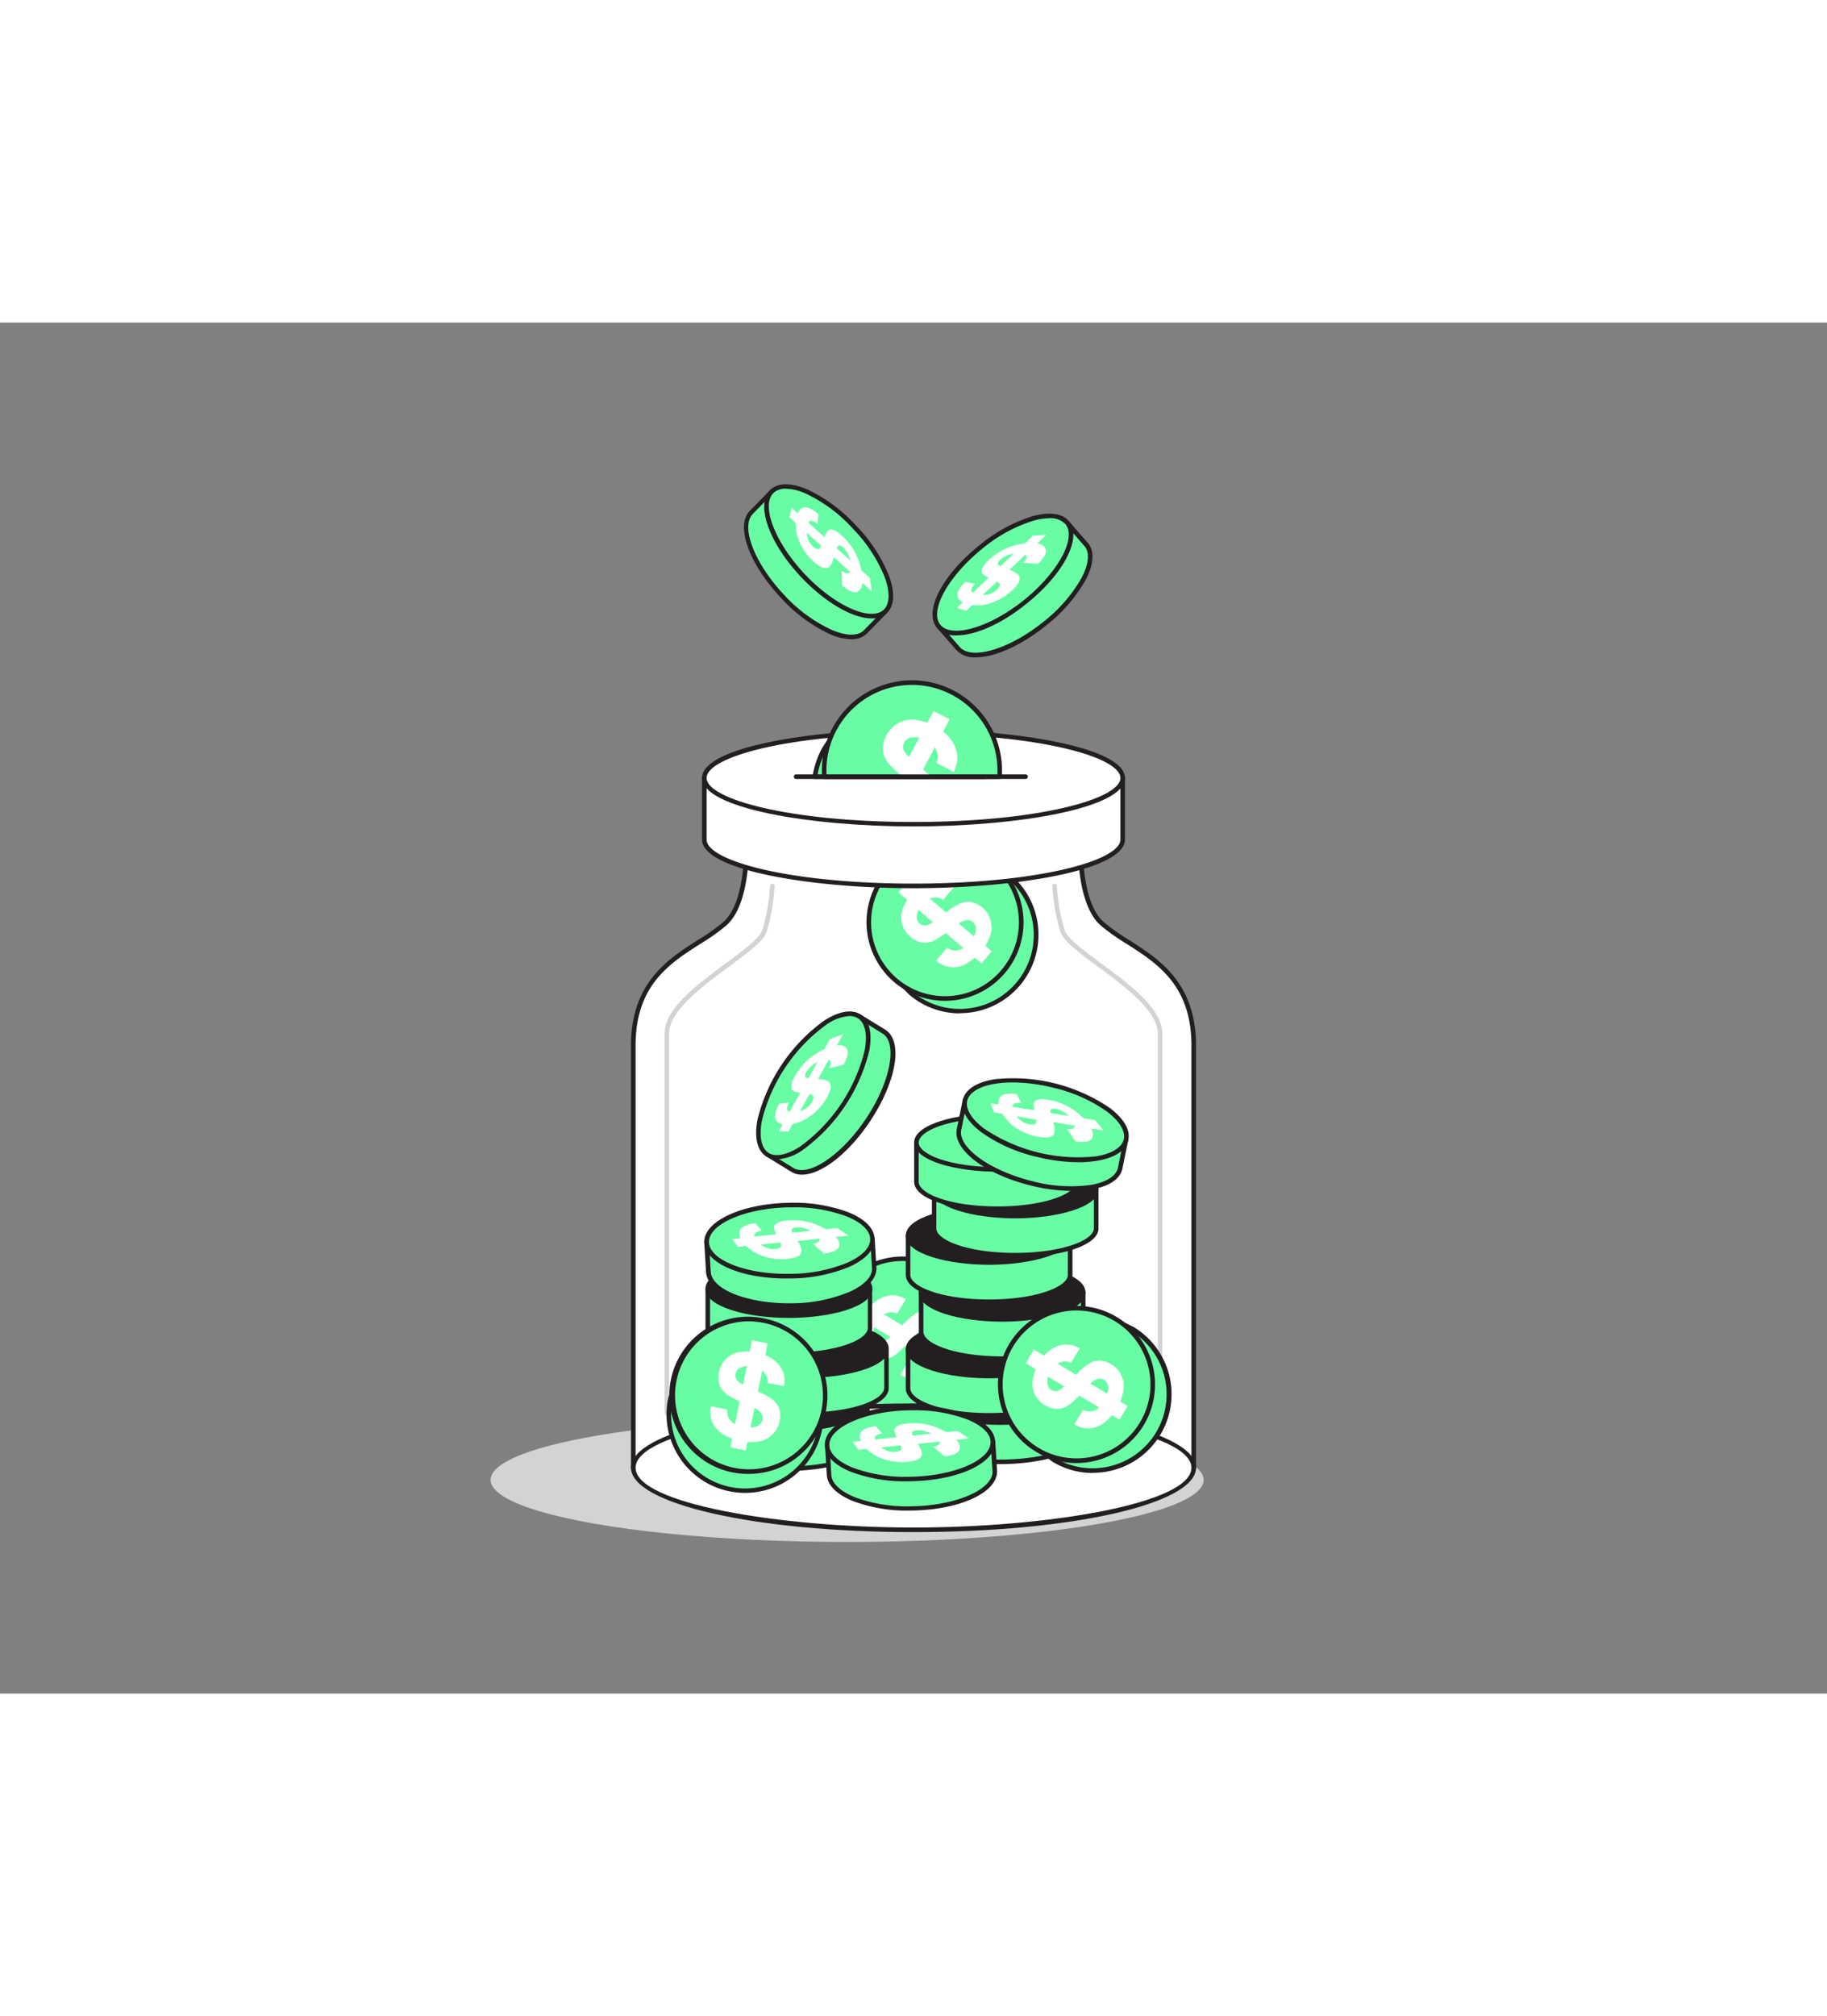 <?xml version="1.0" encoding="UTF-8" standalone="no"?>
<svg xmlns="http://www.w3.org/2000/svg" viewBox="0 0 400 300" data-imagedata-id="bitcoin-3" imageName="Money jar" data-class="illustrations_image" style="width: 272px;"><rect x="0" y="0" width="400" height="300" fill="#808080" stroke="none"/><g id="_265_money_jar_flatline" data-name="#265_money_jar_flatline"><ellipse cx="185.47" cy="253.22" rx="78.06" ry="13.59" fill="#d1d3d4"/><path d="M241.3,131.52c-6.76-6-4.4-25.9-4.4-25.9H163.1s2.36,19.89-4.4,25.9-20,9-20,26.65v92.41h122.7V158.17C261.35,140.53,248.05,137.53,241.3,131.52Z" fill="#fff"/><path d="M261.35,251.08H138.65a.5.5,0,0,1-.5-.5V158.17c0-13.74,8.12-18.92,14.65-23.08a44.55,44.55,0,0,0,5.57-3.94c6.49-5.77,4.26-25.28,4.24-25.48a.47.47,0,0,1,.12-.39.51.51,0,0,1,.37-.16h73.8a.51.51,0,0,1,.37.16.47.47,0,0,1,.12.39c0,.2-2.25,19.71,4.24,25.48h0a44.55,44.55,0,0,0,5.57,3.94c6.53,4.16,14.65,9.34,14.65,23.08v92.41A.5.5,0,0,1,261.35,251.08Zm-122.2-1h121.7V158.17c0-13.19-7.53-18-14.18-22.23a45.19,45.19,0,0,1-5.71-4.05h0c-6.31-5.61-5-22.42-4.62-25.77H163.66c.34,3.35,1.69,20.16-4.62,25.77a45.19,45.19,0,0,1-5.71,4.05c-6.65,4.24-14.18,9-14.18,22.23Z" fill="#231f20"/><path d="M187,215.11c-3.56,5.92.43,19.07.43,19.07l5.28,3.83a16.69,16.69,0,0,0,17.2-28.61L204,206.54S190.51,209.18,187,215.11Z" fill="#68fda4" class="target-color"/><path d="M201.23,240.9a17,17,0,0,1-8.83-2.46l-5.32-3.86a.44.44,0,0,1-.18-.26c-.17-.54-4-13.42-.38-19.47h0c3.64-6,16.82-8.69,17.38-8.8a.48.48,0,0,1,.31,0l5.87,2.86a17.19,17.19,0,0,1-8.85,32Zm-13.42-7,5.14,3.73a16.19,16.19,0,0,0,16.65-27.78l-5.67-2.77c-1.53.33-13.35,3-16.55,8.31S187.38,232.37,187.81,233.88Z" fill="#231f20"/><circle cx="197.62" cy="221.53" r="16.69" fill="#68fda4" class="target-color"/><path d="M197.59,238.71a17.18,17.18,0,1,1,14.77-8.33A17.13,17.13,0,0,1,197.59,238.71Zm.06-33.38a16.59,16.59,0,0,0-3.94.48,16.15,16.15,0,1,0,3.94-.48Z" fill="#231f20"/><path d="M188.26,213.88c.7.42,1.39.83,2.08,1.26.14.08.21.07.31,0a7.18,7.18,0,0,1,3-2,5.19,5.19,0,0,1,3.7.08c.32.12.64.28,1,.43l-1.94,3.22a2.5,2.5,0,0,0-1.62-.32,12.48,12.48,0,0,0-1.27.41V217l4,2.41.29-.29a13.38,13.38,0,0,1,2.33-2.05,4.27,4.27,0,0,1,4.37-.35,5.62,5.62,0,0,1,3.33,6.39c-.15.72-.39,1.42-.6,2.17l1.56.93-1.78,3-1.6-1c-.52.5-1,1-1.51,1.44a5.88,5.88,0,0,1-3.57,1.45,5.81,5.81,0,0,1-3.21-.89L199,227a3,3,0,0,0,3.52-.53l-4.31-2.59c-.53.5-1.06,1-1.6,1.49a5.46,5.46,0,0,1-2.25,1.29,4.24,4.24,0,0,1-2.61-.18,5.94,5.94,0,0,1-2.64-1.86,5.38,5.38,0,0,1-1.09-4.44c.12-.63.37-1.23.55-1.85l.08-.21-2.16-1.3Zm16.08,9.66a3,3,0,0,0,.22-1.68,2,2,0,0,0-2.1-1.63,4,4,0,0,0-1.81,1.1Zm-13-3.74a9.89,9.89,0,0,0-.1,1.49,1.84,1.84,0,0,0,2.3,1.63,4,4,0,0,0,1.38-1Z" fill="#fff"/><path d="M197.44,123.12C193,128.38,194.71,142,194.71,142l4.57,4.66A16.7,16.7,0,1,0,221,121.28l-5.31-3.79S201.94,117.87,197.44,123.12Z" fill="#68fda4" class="target-color"/><path d="M210.12,151.15A17.12,17.12,0,0,1,199,147l-4.61-4.69a.61.61,0,0,1-.14-.29c-.07-.56-1.73-13.9,2.85-19.26s18-5.79,18.6-5.81a.62.62,0,0,1,.3.09l5.31,3.8a17.18,17.18,0,0,1-11.15,30.27Zm-14.93-9.38,4.45,4.54a16.19,16.19,0,0,0,21-24.65L215.52,118c-1.56.06-13.66.73-17.7,5.45S195,140.22,195.19,141.77Z" fill="#231f20"/><circle cx="206.91" cy="131.22" r="16.69" fill="#68fda4" class="target-color"/><path d="M206.9,148.4a17.19,17.19,0,1,1,11.18-30.25h0A17.19,17.19,0,0,1,206.9,148.4Zm0-33.37a16.18,16.18,0,1,0,10.51,3.88h0A16.14,16.14,0,0,0,206.92,115Z" fill="#231f20"/><path d="M198.94,122.13l1.85,1.58a.2.2,0,0,0,.31,0,7.31,7.31,0,0,1,3.26-1.49,5.25,5.25,0,0,1,3.63.69c.3.18.58.39.89.59l-2.44,2.85a2.56,2.56,0,0,0-1.55-.58,12,12,0,0,0-1.32.19v.09l3.55,3,.34-.25a12.92,12.92,0,0,1,2.63-1.62,4.27,4.27,0,0,1,4.37.37,5.51,5.51,0,0,1,2.46,3.39,5.61,5.61,0,0,1-.24,3.46c-.26.69-.61,1.34-.94,2l1.38,1.18-2.24,2.63-1.43-1.22c-.6.41-1.14.82-1.73,1.17a5.56,5.56,0,0,1-6.77-.57l2.4-2.81a2.94,2.94,0,0,0,3.55.06l-3.81-3.26c-.61.4-1.21.81-1.83,1.2a5.42,5.42,0,0,1-2.43.89,4.22,4.22,0,0,1-2.55-.6,6,6,0,0,1-2.29-2.27,5.37,5.37,0,0,1-.34-4.56,16.3,16.3,0,0,1,.85-1.73l.11-.2-1.92-1.64Zm14.26,12.19a3.07,3.07,0,0,0,.5-1.62,2,2,0,0,0-1.8-2,4,4,0,0,0-2,.78Zm-12.15-5.83a9.39,9.39,0,0,0-.35,1.44,1.85,1.85,0,0,0,2,2,4.15,4.15,0,0,0,1.53-.73Z" fill="#fff"/><path d="M154.2,99.61v13.51c0,5.6,20.51,10.14,45.8,10.14s45.8-4.54,45.8-10.14V99.61Z" fill="#fff"/><path d="M200,123.76c-22.76,0-46.3-4-46.3-10.64V99.61a.5.5,0,0,1,.5-.5h91.6a.5.5,0,0,1,.5.5v13.51C246.3,119.78,222.76,123.76,200,123.76Zm-45.3-23.65v13c0,4.66,18.2,9.64,45.3,9.64s45.3-5,45.3-9.64v-13Z" fill="#231f20"/><ellipse cx="200" cy="99.61" rx="45.8" ry="10.14" fill="#fff"/><path d="M200,110.24c-22.76,0-46.3-4-46.3-10.63S177.24,89,200,89s46.3,4,46.3,10.64S222.76,110.24,200,110.24ZM200,90c-27.1,0-45.3,5-45.3,9.64s18.2,9.63,45.3,9.63,45.3-5,45.3-9.63S227.1,90,200,90Z" fill="#231f20"/><ellipse cx="200" cy="250.58" rx="61.35" ry="13.58" fill="#fff"/><path d="M200,264.65c-34.68,0-61.85-6.18-61.85-14.07S165.32,236.5,200,236.5s61.85,6.18,61.85,14.08S234.68,264.65,200,264.65Zm0-27.15c-29.39,0-60.85,5.25-60.85,13.08s31.46,13.07,60.85,13.07,60.85-5.25,60.85-13.07S229.39,237.5,200,237.5Z" fill="#231f20"/><path d="M146,239.06a.5.5,0,0,1-.5-.5v-83c0-5.45,7.17-10.74,13.49-15.42,3.8-2.81,7.39-5.46,7.93-7.25a42.58,42.58,0,0,0,1.67-9.63.47.47,0,0,1,.52-.48.5.5,0,0,1,.48.52,43.68,43.68,0,0,1-1.71,9.89c-.65,2.1-4.19,4.72-8.3,7.75-5.82,4.31-13.08,9.68-13.08,14.62v83A.5.5,0,0,1,146,239.06Z" fill="#d1d3d4"/><path d="M254,239.06a.5.5,0,0,1-.5-.5v-83c0-4.94-7.26-10.31-13.08-14.62-4.11-3-7.65-5.65-8.3-7.75a43.68,43.68,0,0,1-1.71-9.89.5.5,0,0,1,.48-.52h0a.5.5,0,0,1,.5.48,42.58,42.58,0,0,0,1.67,9.63c.54,1.79,4.13,4.44,7.93,7.25,6.32,4.68,13.49,10,13.49,15.42v83A.5.5,0,0,1,254,239.06Z" fill="#d1d3d4"/><path d="M154.41,236.3v8.59c0,3.25,8,5.89,17.75,5.89s17.74-2.64,17.74-5.89V236.3Z" fill="#68fda4" class="target-color"/><path d="M172.16,251.28c-9,0-18.25-2.39-18.25-6.39V236.3a.5.5,0,0,1,.5-.5H189.9a.5.5,0,0,1,.5.5v8.59C190.4,248.89,181.12,251.28,172.16,251.28ZM154.91,236.8v8.09c0,2.6,6.93,5.39,17.25,5.39s17.24-2.79,17.24-5.39V236.8Z" fill="#231f20"/><ellipse cx="172.16" cy="236.3" rx="17.74" ry="5.89" fill="#231f20"/><path d="M172.16,242.69c-9,0-18.25-2.39-18.25-6.39s9.28-6.39,18.25-6.39,18.24,2.39,18.24,6.39S181.12,242.69,172.16,242.69Zm0-11.78c-10.32,0-17.25,2.79-17.25,5.39s6.93,5.39,17.25,5.39,17.24-2.79,17.24-5.39S182.47,230.91,172.16,230.91Z" fill="#231f20"/><path d="M158.59,224.53v8.58c0,3.26,7.95,5.89,17.75,5.89s17.74-2.63,17.74-5.89v-8.58Z" fill="#68fda4" class="target-color"/><path d="M176.34,239.5c-9,0-18.25-2.39-18.25-6.39v-8.58a.5.5,0,0,1,.5-.5h35.49a.5.5,0,0,1,.5.5v8.58C194.58,237.11,185.3,239.5,176.34,239.5ZM159.09,225v8.08c0,2.61,6.93,5.39,17.25,5.39s17.24-2.78,17.24-5.39V225Z" fill="#231f20"/><ellipse cx="176.34" cy="224.53" rx="17.74" ry="5.89" fill="#231f20"/><path d="M176.34,230.91c-9,0-18.25-2.39-18.25-6.38s9.28-6.39,18.25-6.39,18.24,2.39,18.24,6.39S185.3,230.91,176.34,230.91Zm0-11.77c-10.32,0-17.25,2.78-17.25,5.39s6.93,5.38,17.25,5.38,17.24-2.78,17.24-5.38S186.65,219.14,176.34,219.14Z" fill="#231f20"/><path d="M155,211.4V220c0,3.25,7.95,5.89,17.75,5.89s17.74-2.64,17.74-5.89V211.4Z" fill="#68fda4" class="target-color"/><path d="M172.71,226.38c-9,0-18.25-2.39-18.25-6.39V211.4a.5.5,0,0,1,.5-.5h35.49a.5.5,0,0,1,.5.5V220C191,224,181.67,226.38,172.71,226.38ZM155.46,211.9V220c0,2.6,6.93,5.39,17.25,5.39S190,222.59,190,220V211.9Z" fill="#231f20"/><ellipse cx="172.71" cy="211.4" rx="17.74" ry="5.89" fill="#231f20"/><path d="M172.71,217.79c-9,0-18.25-2.39-18.25-6.39s9.28-6.39,18.25-6.39S191,207.4,191,211.4,181.67,217.79,172.71,217.79Zm0-11.78c-10.32,0-17.25,2.79-17.25,5.39s6.93,5.39,17.25,5.39S190,214,190,211.4,183,206,172.71,206Z" fill="#231f20"/><path d="M201.12,234.8v8.59c0,3.26,7.94,5.89,17.74,5.89s17.75-2.63,17.75-5.89V234.8Z" fill="#68fda4" class="target-color"/><path d="M218.86,249.78c-9,0-18.24-2.39-18.24-6.39V234.8a.5.5,0,0,1,.5-.5h35.49a.5.5,0,0,1,.5.5v8.59C237.11,247.39,227.83,249.78,218.86,249.78ZM201.62,235.3v8.09c0,2.61,6.93,5.39,17.24,5.39s17.25-2.78,17.25-5.39V235.3Z" fill="#231f20"/><ellipse cx="218.86" cy="234.8" rx="17.74" ry="5.89" fill="#231f20"/><path d="M218.86,241.19c-9,0-18.24-2.39-18.24-6.39s9.28-6.38,18.24-6.38,18.25,2.39,18.25,6.38S227.83,241.19,218.86,241.19Zm0-11.77c-10.31,0-17.24,2.78-17.24,5.38s6.93,5.39,17.24,5.39,17.25-2.78,17.25-5.39S229.18,229.42,218.86,229.42Z" fill="#231f20"/><path d="M198.81,224.62v8.59c0,3.25,7.94,5.89,17.74,5.89s17.75-2.64,17.75-5.89v-8.59Z" fill="#68fda4" class="target-color"/><path d="M216.55,239.6c-9,0-18.24-2.39-18.24-6.39v-8.59a.5.5,0,0,1,.5-.5H234.3a.5.5,0,0,1,.5.5v8.59C234.8,237.21,225.52,239.6,216.55,239.6Zm-17.24-14.48v8.09c0,2.6,6.93,5.39,17.24,5.39s17.25-2.79,17.25-5.39v-8.09Z" fill="#231f20"/><ellipse cx="216.55" cy="224.62" rx="17.74" ry="5.89" fill="#231f20"/><path d="M216.55,231c-9,0-18.24-2.39-18.24-6.39s9.28-6.39,18.24-6.39,18.25,2.39,18.25,6.39S225.52,231,216.55,231Zm0-11.78c-10.31,0-17.24,2.79-17.24,5.39s6.93,5.39,17.24,5.39,17.25-2.79,17.25-5.39S226.87,219.23,216.55,219.23Z" fill="#231f20"/><path d="M201.67,212.22v8.59c0,3.25,7.94,5.89,17.74,5.89s17.75-2.64,17.75-5.89v-8.59Z" fill="#68fda4" class="target-color"/><path d="M219.41,227.2c-9,0-18.24-2.39-18.24-6.39v-8.59a.5.5,0,0,1,.5-.5h35.49a.5.5,0,0,1,.5.5v8.59C237.66,224.81,228.38,227.2,219.41,227.2Zm-17.24-14.48v8.09c0,2.6,6.93,5.39,17.24,5.39s17.25-2.79,17.25-5.39v-8.09Z" fill="#231f20"/><ellipse cx="219.41" cy="212.22" rx="17.74" ry="5.89" fill="#231f20"/><path d="M219.41,218.61c-9,0-18.24-2.39-18.24-6.39s9.28-6.39,18.24-6.39,18.25,2.39,18.25,6.39S228.38,218.61,219.41,218.61Zm0-11.78c-10.31,0-17.24,2.79-17.24,5.39s6.93,5.39,17.24,5.39,17.25-2.79,17.25-5.39S229.73,206.83,219.41,206.83Z" fill="#231f20"/><path d="M198.81,199.77v8.59c0,3.25,7.94,5.89,17.74,5.89s17.75-2.64,17.75-5.89v-8.59Z" fill="#68fda4" class="target-color"/><path d="M216.55,214.75c-9,0-18.24-2.39-18.24-6.39v-8.59a.5.5,0,0,1,.5-.5H234.3a.5.5,0,0,1,.5.5v8.59C234.8,212.36,225.52,214.75,216.55,214.75Zm-17.24-14.48v8.09c0,2.6,6.93,5.39,17.24,5.39s17.25-2.79,17.25-5.39v-8.09Z" fill="#231f20"/><ellipse cx="216.55" cy="199.77" rx="17.74" ry="5.89" fill="#231f20"/><path d="M216.55,206.16c-9,0-18.24-2.39-18.24-6.39s9.28-6.39,18.24-6.39,18.25,2.39,18.25,6.39S225.52,206.16,216.55,206.16Zm0-11.78c-10.31,0-17.24,2.79-17.24,5.39s6.93,5.39,17.24,5.39,17.25-2.79,17.25-5.39S226.87,194.38,216.55,194.38Z" fill="#231f20"/><path d="M204.53,189.59v8.59c0,3.25,7.94,5.88,17.74,5.88S240,201.43,240,198.18v-8.59Z" fill="#68fda4" class="target-color"/><path d="M222.27,204.56c-9,0-18.24-2.38-18.24-6.38v-8.59a.5.5,0,0,1,.5-.5H240a.5.5,0,0,1,.5.5v8.59C240.52,202.18,231.24,204.56,222.27,204.56ZM205,190.09v8.09c0,2.6,6.93,5.38,17.24,5.38s17.25-2.78,17.25-5.38v-8.09Z" fill="#231f20"/><ellipse cx="222.27" cy="189.59" rx="17.74" ry="5.89" fill="#231f20"/><path d="M222.27,196c-9,0-18.24-2.38-18.24-6.38s9.28-6.39,18.24-6.39,18.25,2.39,18.25,6.39S231.24,196,222.27,196Zm0-11.77C212,184.2,205,187,205,189.59S212,195,222.27,195s17.25-2.78,17.25-5.38S232.59,184.2,222.27,184.2Z" fill="#231f20"/><path d="M200.64,179.41V188c0,3.26,7.94,5.89,17.74,5.89s17.75-2.63,17.75-5.89v-8.58Z" fill="#68fda4" class="target-color"/><path d="M218.38,194.38c-9,0-18.24-2.39-18.24-6.39v-8.58a.5.5,0,0,1,.5-.5h35.49a.5.5,0,0,1,.5.5V188C236.63,192,227.35,194.38,218.38,194.38Zm-17.24-14.47V188c0,2.61,6.93,5.39,17.24,5.39s17.25-2.78,17.25-5.39v-8.08Z" fill="#231f20"/><ellipse cx="218.38" cy="179.41" rx="17.74" ry="5.89" fill="#68fda4" class="target-color"/><path d="M218.38,185.79c-9,0-18.24-2.39-18.24-6.38s9.27-6.39,18.24-6.39,18.25,2.39,18.25,6.39S227.35,185.79,218.38,185.79Zm0-11.77c-10.31,0-17.24,2.78-17.24,5.39s6.93,5.38,17.24,5.38,17.25-2.78,17.25-5.38S228.7,174,218.38,174Z" fill="#231f20"/><path d="M181.08,245.6l.39,6.4c.08,4.29,8.27,7.62,18.29,7.43s18.08-3.82,18-8.11l-.39-6.4Z" fill="#68fda4" class="target-color"/><path d="M199,259.94a33.43,33.43,0,0,1-12.25-2.08c-3.65-1.48-5.69-3.56-5.73-5.85l-.39-6.38a.54.54,0,0,1,.13-.37.52.52,0,0,1,.36-.16l36.29-.68h0a.5.5,0,0,1,.5.47l.39,6.4c.09,4.66-8,8.45-18.49,8.64Zm-17.34-13.85L182,252c0,1.86,1.89,3.66,5.1,5a33.15,33.15,0,0,0,12.68,2c9.56-.18,17.58-3.66,17.51-7.6l-.36-5.9Z" fill="#231f20"/><ellipse cx="199.23" cy="245.26" rx="18.15" ry="7.78" transform="translate(-4.56 3.77) rotate(-1.07)" fill="#68fda4" class="target-color"/><path d="M198.56,253.54a33.47,33.47,0,0,1-12.25-2.08c-3.65-1.48-5.69-3.56-5.73-5.85-.08-4.64,8-8.43,18.49-8.62a34.08,34.08,0,0,1,13.07,2.07c3.65,1.48,5.69,3.56,5.73,5.85.09,4.64-8,8.43-18.49,8.62ZM199.89,238h-.8c-9.56.18-17.58,3.66-17.51,7.6,0,1.84,1.9,3.64,5.11,4.94a33,33,0,0,0,12.67,2c9.57-.17,17.59-3.66,17.51-7.6,0-1.84-1.89-3.64-5.1-4.94A32.34,32.34,0,0,0,199.89,238Z" fill="#231f20"/><path d="M212.11,244.17l-2.57.26c-.17,0-.19,0-.12.13a2.13,2.13,0,0,1,.69,1.93c-.19.68-1,1.15-2.24,1.42-.34.07-.71.13-1.09.19l-2.48-2.16a2.16,2.16,0,0,0,1.28-.47,2.13,2.13,0,0,0,.27-.62l-.09,0-4.8.48.13.23a4.61,4.61,0,0,1,.73,1.71c.15,1-.65,1.6-2.34,1.9a12.12,12.12,0,0,1-4.91-.19,10.15,10.15,0,0,1-3.42-1.41c-.53-.36-1-.74-1.48-1.11l-1.76.18-1.21-1.74,1.73-.18a7.9,7.9,0,0,1-.2-1,1.64,1.64,0,0,1,1-1.56,6.6,6.6,0,0,1,2.48-.68l1.45,1.59c-1.19.2-1.82.61-1.61,1.31l4.74-.5c-.13-.35-.28-.69-.39-1a1,1,0,0,1,.15-1.11,2.88,2.88,0,0,1,1.56-.72,11.85,11.85,0,0,1,3-.23,14,14,0,0,1,4.77,1.06c.57.25,1.06.53,1.6.8l.19.1,2.52-.26Zm-19.17,1.93a4.11,4.11,0,0,0,1.38.77,3.53,3.53,0,0,0,2.84-.1c.35-.32.14-.71.05-1.1Zm11-3c-.5-.2-.92-.39-1.4-.54-1.13-.35-2.55-.25-2.81.19-.13.23,0,.5.13.78Z" fill="#fff"/><path d="M211.29,170.11,210,176.39c-1,4.17,6,9.51,15.74,11.93s18.45,1,19.48-3.17l1.29-6.28Z" fill="#68fda4" class="target-color"/><path d="M234.81,190a38.32,38.32,0,0,1-9.2-1.2c-10.14-2.52-17.21-8-16.1-12.53L210.8,170a.49.49,0,0,1,.22-.32.54.54,0,0,1,.39-.06l35.22,8.76a.5.5,0,0,1,.37.58l-1.29,6.28c-.55,2.25-3,3.82-6.89,4.45A25.34,25.34,0,0,1,234.81,190Zm-23.14-19.28-1.18,5.77c-1,3.85,6.08,9,15.37,11.34a32.91,32.91,0,0,0,12.8.88c3.42-.55,5.63-1.9,6.08-3.68l1.18-5.79Z" fill="#231f20"/><ellipse cx="228.9" cy="174.49" rx="7.78" ry="18.15" transform="translate(4.32 354.51) rotate(-76.03)" fill="#68fda4" class="target-color"/><path d="M236.09,183.72a38.31,38.31,0,0,1-9.19-1.2,34,34,0,0,1-12.08-5.39c-3.15-2.38-4.57-4.92-4-7.14s3-3.79,6.89-4.42A37.68,37.68,0,0,1,243,171.86c3.14,2.38,4.57,4.91,4,7.13h0c-.56,2.23-3,3.8-6.9,4.43A25.34,25.34,0,0,1,236.09,183.72Zm-14.38-17.46a24.72,24.72,0,0,0-3.86.29c-3.42.56-5.63,1.9-6.08,3.68s.89,4,3.65,6.1a36.81,36.81,0,0,0,24.52,6.1c3.43-.55,5.64-1.89,6.08-3.68h0c.45-1.78-.88-4-3.64-6.1a33.29,33.29,0,0,0-11.73-5.22A37.69,37.69,0,0,0,221.71,166.26Z" fill="#231f20"/><path d="M241.62,176.78l-2.55-.42c-.16,0-.19,0-.14.1a2.16,2.16,0,0,1,.16,2c-.36.61-1.23.87-2.54.8-.34,0-.72-.07-1.1-.1l-1.83-2.74a2.18,2.18,0,0,0,1.36-.11,2.57,2.57,0,0,0,.42-.53l-.08-.06-4.76-.78c0,.08,0,.16.07.25a4.71,4.71,0,0,1,.26,1.85c-.11,1-1,1.38-2.75,1.22a12.14,12.14,0,0,1-4.7-1.45,10.19,10.19,0,0,1-2.93-2.25c-.42-.49-.76-1-1.14-1.46l-1.75-.28-.72-2,1.72.28a8,8,0,0,1,.06-1,1.63,1.63,0,0,1,1.36-1.26,6.6,6.6,0,0,1,2.56,0l1,1.91c-1.21-.11-1.92.11-1.91.84l4.72.76c0-.38-.09-.74-.11-1.1a1,1,0,0,1,.43-1,2.82,2.82,0,0,1,1.69-.3,11.77,11.77,0,0,1,3,.57,13.71,13.71,0,0,1,4.33,2.26c.49.38.89.78,1.34,1.19l.15.14,2.51.4Zm-19-3.11a4,4,0,0,0,1.13,1.1,3.6,3.6,0,0,0,2.77.65c.42-.22.32-.66.33-1Zm11.45-.06c-.44-.33-.79-.63-1.21-.89-1-.64-2.4-.91-2.76-.55-.2.19-.13.49-.08.79Z" fill="#fff"/><path d="M167.93,182l5.47,3.35c3.56,2.4,11-2.4,16.58-10.71s7.25-17,3.68-19.4l-5.46-3.35Z" fill="#68fda4" class="target-color"/><path d="M175.59,186.44a4.38,4.38,0,0,1-2.47-.7l-5.45-3.35a.51.51,0,0,1-.15-.7l20.27-30.11a.49.49,0,0,1,.67-.15l5.46,3.35c3.87,2.61,2.31,11.43-3.52,20.11C185.63,182,179.7,186.44,175.59,186.44Zm-7-4.63,5,3.09c3.29,2.21,10.56-2.64,15.91-10.57s7.09-16.5,3.81-18.71l-5-3.09Z" fill="#231f20"/><ellipse cx="178.07" cy="166.91" rx="18.15" ry="7.78" transform="translate(-59.83 221.44) rotate(-56.06)" fill="#68fda4" class="target-color"/><path d="M170.12,183.09a4.31,4.31,0,0,1-2.46-.71c-1.9-1.28-2.55-4.11-1.81-8a37.79,37.79,0,0,1,14.55-21.62c3.31-2.13,6.18-2.61,8.08-1.33h0c1.9,1.28,2.54,4.12,1.81,8a37.92,37.92,0,0,1-14.55,21.62A10.88,10.88,0,0,1,170.12,183.09ZM186,151.74a9.92,9.92,0,0,0-5.08,1.88,36.79,36.79,0,0,0-14.11,21c-.64,3.4-.14,5.95,1.38,7s4.07.54,7-1.34a36.86,36.86,0,0,0,14.11-21c.65-3.4.15-5.94-1.38-7h0A3.36,3.36,0,0,0,186,151.74Z" fill="#231f20"/><path d="M184.56,155.74,183.3,158c-.08.14-.07.18,0,.17a2.12,2.12,0,0,1,2,.55c.45.54.39,1.44-.12,2.65-.14.32-.31.65-.47,1l-3.2.78a2.16,2.16,0,0,0,.36-1.31,2.83,2.83,0,0,0-.36-.58l-.08.06-2.35,4.21.25,0a4.63,4.63,0,0,1,1.83.39c.88.43.94,1.45.21,3a12.45,12.45,0,0,1-3,3.92,10.24,10.24,0,0,1-3.12,2c-.6.23-1.17.39-1.76.58l-.86,1.54h-2.11l.84-1.52a6.67,6.67,0,0,1-.93-.41,1.61,1.61,0,0,1-.71-1.7,6.52,6.52,0,0,1,.86-2.41l2.13-.29c-.51,1.1-.55,1.85.15,2.08q1.16-2.08,2.32-4.17c-.37-.09-.73-.17-1.07-.27a1,1,0,0,1-.82-.76,2.74,2.74,0,0,1,.3-1.69,11.23,11.23,0,0,1,1.55-2.61,13.58,13.58,0,0,1,3.6-3.29c.53-.33,1-.57,1.57-.86l.19-.09,1.24-2.22Zm-9.41,16.8a4.07,4.07,0,0,0,1.42-.69,3.55,3.55,0,0,0,1.55-2.38c-.06-.47-.5-.53-.87-.67ZM179,161.75c-.46.31-.86.54-1.25.84-.94.73-1.67,1.95-1.46,2.41.11.25.42.28.72.34Z" fill="#fff"/><path d="M154.72,201.21l.39,6.4c.08,4.3,8.27,7.62,18.29,7.44s18.08-3.82,18-8.12l-.39-6.4Z" fill="#68fda4" class="target-color"/><path d="M172.57,215.56c-10,0-17.87-3.42-18-7.94l-.38-6.38a.45.45,0,0,1,.13-.36.49.49,0,0,1,.35-.17L191,200h0a.49.49,0,0,1,.5.46l.39,6.4c0,2.31-1.91,4.47-5.5,6.09a34.06,34.06,0,0,1-13,2.56ZM155.25,201.7l.36,5.88c.08,4,8.22,7.15,17.78,7A33,33,0,0,0,186,212.07c3.16-1.42,5-3.29,4.92-5.13l-.36-5.9Z" fill="#231f20"/><ellipse cx="172.87" cy="200.87" rx="18.15" ry="7.78" transform="translate(-3.73 3.27) rotate(-1.07)" fill="#68fda4" class="target-color"/><path d="M172.19,209.16c-10.06,0-17.88-3.42-18-7.94s8-8.42,18.49-8.62a34.36,34.36,0,0,1,13.08,2.07c3.65,1.49,5.68,3.57,5.72,5.86h0c.05,2.28-1.91,4.44-5.5,6.06a34.05,34.05,0,0,1-13,2.56Zm1.35-15.57h-.81c-9.56.18-17.58,3.66-17.51,7.61s8.23,7.12,17.79,6.94a33.2,33.2,0,0,0,12.59-2.47c3.16-1.43,5-3.3,4.91-5.14h0c0-1.83-1.89-3.63-5.1-4.94A32.45,32.45,0,0,0,173.54,193.59Z" fill="#231f20"/><path d="M185.75,199.79l-2.57.25c-.17,0-.19.05-.12.13a2.13,2.13,0,0,1,.69,1.93c-.19.68-1,1.15-2.24,1.43-.34.07-.71.12-1.09.19l-2.48-2.17a2.23,2.23,0,0,0,1.28-.46,2.7,2.7,0,0,0,.28-.63l-.1,0-4.8.48.13.22a4.58,4.58,0,0,1,.73,1.72c.15,1-.65,1.6-2.34,1.89a12.29,12.29,0,0,1-4.91-.18,10.36,10.36,0,0,1-3.42-1.42c-.53-.36-1-.73-1.47-1.11l-1.77.18-1.2-1.73,1.73-.18a8.4,8.4,0,0,1-.21-1,1.65,1.65,0,0,1,1-1.57,6.5,6.5,0,0,1,2.47-.67l1.46,1.58c-1.19.21-1.83.61-1.62,1.31l4.74-.49c-.13-.35-.27-.7-.39-1a1.06,1.06,0,0,1,.15-1.11,2.88,2.88,0,0,1,1.56-.73,11.44,11.44,0,0,1,3-.22,13.76,13.76,0,0,1,4.77,1.06c.58.24,1.06.52,1.6.8l.19.1,2.52-.26Zm-19.17,1.93a4.29,4.29,0,0,0,1.38.76,3.57,3.57,0,0,0,2.84-.09c.35-.32.15-.72,0-1.1Zm11-3c-.51-.2-.93-.4-1.41-.55-1.13-.35-2.55-.25-2.8.19-.14.24,0,.51.13.78Z" fill="#fff"/><path d="M205.48,66.41l4.2,4.81c2.67,3.34,11.15,1,18.94-5.25s11.93-14,9.26-17.34l-4.19-4.81Z" fill="#68fda4" class="target-color"/><path d="M213.64,73.25a5.36,5.36,0,0,1-4.36-1.71l-4.18-4.8a.5.5,0,0,1-.12-.37.53.53,0,0,1,.19-.35l28.2-22.59a.5.5,0,0,1,.69.07l4.2,4.81c1.43,1.79,1.2,4.68-.65,8.14a34,34,0,0,1-8.68,9.91C223.41,70.78,217.66,73.25,213.64,73.25Zm-7.44-6.77,3.85,4.41c2.47,3.08,10.82.64,18.25-5.31a33,33,0,0,0,8.43-9.6c1.62-3,1.9-5.61.76-7l-3.87-4.44Z" fill="#231f20"/><ellipse cx="219.58" cy="55.12" rx="18.07" ry="7.74" transform="translate(13.74 149.36) rotate(-38.69)" fill="#68fda4" class="target-color"/><path d="M209.44,68.44a5.35,5.35,0,0,1-4.35-1.71c-2.89-3.61,1.22-11.54,9.34-18A34,34,0,0,1,226,42.38c3.79-1.05,6.65-.65,8.08,1.13h0c2.88,3.61-1.22,11.53-9.34,18C219.22,66,213.47,68.44,209.44,68.44Zm20.29-25.63a13.32,13.32,0,0,0-3.46.53,32.88,32.88,0,0,0-11.21,6.13c-7.44,6-11.64,13.57-9.19,16.63s10.81.62,18.24-5.33,11.64-13.57,9.19-16.63h0A4.41,4.41,0,0,0,229.73,42.81Z" fill="#231f20"/><path d="M229.08,46.43l-1.87,1.77c-.12.11-.12.15,0,.17a2.11,2.11,0,0,1,1.72,1.11c.26.65-.06,1.48-.9,2.48l-.74.81-3.27-.2c.39-.42.72-.82.72-1.14a2.28,2.28,0,0,0-.16-.66l-.09,0L221,54.1l.23.1a4.47,4.47,0,0,1,1.62.91c.71.67.46,1.65-.69,2.91a12.05,12.05,0,0,1-4,2.84,10.06,10.06,0,0,1-3.55,1c-.64,0-1.22,0-1.84,0l-1.28,1.21-2-.64,1.26-1.19a7.21,7.21,0,0,1-.76-.66,1.61,1.61,0,0,1-.18-1.83,6.63,6.63,0,0,1,1.54-2l2.11.37c-.81.89-1.07,1.59-.48,2l3.44-3.28c-.31-.19-.64-.37-.93-.57a1,1,0,0,1-.56-1,2.89,2.89,0,0,1,.79-1.52,11.55,11.55,0,0,1,2.25-2,13.63,13.63,0,0,1,4.4-2.06c.6-.16,1.16-.23,1.75-.34l.21,0,1.83-1.74ZM215.14,59.6a4.09,4.09,0,0,0,1.55-.23c1-.34,2.08-1.22,2.18-1.8s-.32-.65-.63-.9ZM222,50.5c-.52.15-1,.25-1.44.42-1.11.41-2.16,1.35-2.1,1.85,0,.27.32.4.58.54Z" fill="#fff"/><path d="M169,36.88l-4.46,4.56c-3.11,2.94-.08,11.2,6.76,18.46s14.91,10.78,18,7.85l4.46-4.57Z" fill="#68fda4" class="target-color"/><path d="M186.35,69.28a12.34,12.34,0,0,1-4.8-1.17A34,34,0,0,1,171,60.25c-7.14-7.58-10.09-16-6.73-19.17l4.45-4.55a.44.44,0,0,1,.36-.15.52.52,0,0,1,.36.16l24.77,26.3a.5.5,0,0,1,0,.69l-4.46,4.57A4.76,4.76,0,0,1,186.35,69.28ZM169,37.6l-4.1,4.19c-2.87,2.71.23,10.84,6.76,17.77A32.68,32.68,0,0,0,182,67.19c3.16,1.38,5.74,1.45,7.07.2l4.11-4.21Z" fill="#231f20"/><ellipse cx="181.43" cy="50.03" rx="7.74" ry="18.07" transform="translate(15.05 138) rotate(-43.28)" fill="#68fda4" class="target-color"/><path d="M190.8,64.72c-4.06,0-10-3.36-15.37-9-7.14-7.58-10.09-16-6.73-19.16,1.66-1.57,4.56-1.57,8.16,0a34,34,0,0,1,10.57,7.86,33.86,33.86,0,0,1,7.21,11c1.35,3.68,1.18,6.57-.48,8.14A4.75,4.75,0,0,1,190.8,64.72ZM172.05,36.35a3.78,3.78,0,0,0-2.66.89c-2.86,2.69.24,10.82,6.77,17.76s14.46,10.51,17.32,7.82c1.33-1.25,1.41-3.83.23-7.07a33,33,0,0,0-7-10.68,32.77,32.77,0,0,0-10.24-7.63A11.29,11.29,0,0,0,172.05,36.35Z" fill="#231f20"/><path d="M190.85,58.8l-1.91-1.72c-.12-.12-.16-.11-.17,0a2.13,2.13,0,0,1-1,1.8c-.62.31-1.49.06-2.55-.7-.28-.21-.56-.44-.86-.68l-.07-3.27a2.21,2.21,0,0,0,1.2.63,2.27,2.27,0,0,0,.65-.22l0-.09-3.56-3.21a1.35,1.35,0,0,0-.08.24,4.62,4.62,0,0,1-.78,1.69c-.61.76-1.61.59-3-.46a12.14,12.14,0,0,1-3.15-3.75,10.16,10.16,0,0,1-1.24-3.46c-.09-.63-.12-1.22-.17-1.83l-1.31-1.18.47-2.05,1.29,1.15c.21-.28.38-.58.59-.81a1.62,1.62,0,0,1,1.81-.32,6.64,6.64,0,0,1,2.16,1.37L179,44.06c-.95-.73-1.68-.94-2.06-.31l3.54,3.17c.17-.33.33-.67.5-1a1,1,0,0,1,.92-.63,2.82,2.82,0,0,1,1.58.66,12,12,0,0,1,2.19,2.08,13.92,13.92,0,0,1,2.4,4.22c.21.59.32,1.14.48,1.72,0,.06,0,.13,0,.21l1.89,1.68ZM176.61,46a4.18,4.18,0,0,0,.35,1.53c.42,1,1.38,2,2,2s.63-.37.85-.7Zm9.62,6.11c-.19-.51-.33-1-.54-1.4-.49-1.07-1.52-2.05-2-1.94-.27.05-.37.34-.49.62Z" fill="#fff"/><path d="M225,225.93c-3.56,5.93.43,19.07.43,19.07l5.28,3.84a16.69,16.69,0,0,0,17.2-28.61l-5.87-2.87S228.57,220,225,225.93Z" fill="#68fda4" class="target-color"/><path d="M239.29,251.72a17.08,17.08,0,0,1-8.83-2.45l-5.32-3.86a.51.51,0,0,1-.18-.26c-.17-.55-4-13.43-.38-19.48h0c3.64-6,16.82-8.69,17.38-8.8a.56.56,0,0,1,.31,0l5.87,2.87a17.19,17.19,0,0,1-8.85,31.94Zm-13.42-7,5.14,3.73a16.19,16.19,0,0,0,16.65-27.77L242,217.89c-1.53.32-13.35,3-16.55,8.3h0C222.24,231.51,225.44,243.2,225.87,244.7Z" fill="#231f20"/><circle cx="235.68" cy="232.35" r="16.69" fill="#68fda4" class="target-color"/><path d="M235.66,249.54a17,17,0,0,1-8.83-2.46,17.19,17.19,0,1,1,17.71-29.47h0a17.19,17.19,0,0,1-8.88,31.93Zm.05-33.38a16.18,16.18,0,1,0,8.32,2.31A16.19,16.19,0,0,0,235.71,216.16Z" fill="#231f20"/><path d="M226.32,224.71c.7.41,1.39.83,2.08,1.25.14.08.21.07.31-.05a7.34,7.34,0,0,1,3-2,5.24,5.24,0,0,1,3.7.08c.32.13.64.28,1,.43l-1.93,3.22a2.6,2.6,0,0,0-1.63-.32,12.48,12.48,0,0,0-1.27.41v.09l4,2.41.3-.3a12.9,12.9,0,0,1,2.32-2,4.27,4.27,0,0,1,4.37-.36,5.55,5.55,0,0,1,3,2.94,5.64,5.64,0,0,1,.34,3.46c-.15.71-.39,1.42-.6,2.16l1.57.94-1.78,3-1.61-1c-.52.5-1,1-1.51,1.44a5.88,5.88,0,0,1-3.57,1.45,5.73,5.73,0,0,1-3.21-.89l1.91-3.17a2.92,2.92,0,0,0,3.51-.53l-4.31-2.58c-.53.49-1,1-1.6,1.48a5.31,5.31,0,0,1-2.24,1.29,4.34,4.34,0,0,1-2.62-.17,6.08,6.08,0,0,1-2.64-1.86,5.35,5.35,0,0,1-1.08-4.44,17,17,0,0,1,.54-1.85c0-.07,0-.13.08-.22l-2.16-1.3Zm16.08,9.66a3.07,3.07,0,0,0,.22-1.68,2,2,0,0,0-2.09-1.63,4,4,0,0,0-1.82,1.09Zm-13-3.74a9.68,9.68,0,0,0-.1,1.48,1.85,1.85,0,0,0,2.3,1.64,4,4,0,0,0,1.39-1Z" fill="#fff"/><path d="M166.48,222.52c-6.78-1.38-17.85,6.75-17.85,6.75l-1.86,6.25a16.69,16.69,0,1,0,32.7,6.71l.76-6.48S173.25,223.91,166.48,222.52Z" fill="#68fda4" class="target-color"/><path d="M163.16,256.07a17.2,17.2,0,0,1-16.88-20.65l1.87-6.29a.46.46,0,0,1,.19-.26c.46-.34,11.33-8.25,18.24-6.84h0c6.91,1.42,13.79,13,14.08,13.46a.57.57,0,0,1,.06.31l-.75,6.49a17.18,17.18,0,0,1-16.81,13.78Zm-14.1-26.5-1.81,6.1A16.19,16.19,0,0,0,179,242.13l.73-6.27c-.81-1.34-7.25-11.6-13.33-12.85h0C160.3,221.77,150.34,228.67,149.06,229.57Z" fill="#231f20"/><circle cx="163.97" cy="234.72" r="16.69" fill="#68fda4" class="target-color"/><path d="M164,251.92a17.2,17.2,0,1,1,3.42-34,17.2,17.2,0,0,1,13.39,20.3h0A17.23,17.23,0,0,1,164,251.92Zm-.07-33.39A16.19,16.19,0,1,0,179.84,238l.49.1-.49-.1a16.21,16.21,0,0,0-12.61-19.12A16.76,16.76,0,0,0,163.94,218.53Z" fill="#231f20"/><path d="M168.07,223.35c-.16.8-.32,1.59-.49,2.38,0,.16,0,.22.14.28a7.24,7.24,0,0,1,2.88,2.13,5.22,5.22,0,0,1,1.15,3.52c0,.34-.05.69-.08,1.06L168,232a2.47,2.47,0,0,0-.24-1.63,10,10,0,0,0-.81-1.07l-.07,0-.94,4.59.38.17a13.55,13.55,0,0,1,2.7,1.52,4.25,4.25,0,0,1,1.78,4,5.57,5.57,0,0,1-1.77,3.8,5.66,5.66,0,0,1-3.15,1.47c-.73.09-1.47.1-2.24.15l-.36,1.79-3.39-.7.38-1.84c-.64-.32-1.27-.6-1.86-.94a5.83,5.83,0,0,1-2.55-2.88,5.73,5.73,0,0,1-.23-3.33l3.62.75a2.94,2.94,0,0,0,1.67,3.14c.34-1.66.67-3.29,1-4.93-.65-.33-1.3-.66-1.94-1a5.41,5.41,0,0,1-2-1.69,4.19,4.19,0,0,1-.7-2.52,6,6,0,0,1,.87-3.11,5.36,5.36,0,0,1,3.83-2.5,15.34,15.34,0,0,1,1.92-.1h.23l.51-2.47Zm-3.76,18.38a3,3,0,0,0,1.65-.35,2,2,0,0,0,.84-2.52,3.92,3.92,0,0,0-1.63-1.35Zm-.78-13.46a10.3,10.3,0,0,0-1.44.4,1.85,1.85,0,0,0-.78,2.71,4.16,4.16,0,0,0,1.38,1Z" fill="#fff"/><path d="M215.65,99.36c-1.74-4.82-4.87-11.62-9.23-14-7-3.75-21.92,1.6-21.92,1.6l-4.1,6.3a19.19,19.19,0,0,0-2,6Z" fill="#68fda4" class="target-color"/><path d="M215.65,99.86H178.38a.49.49,0,0,1-.38-.17.48.48,0,0,1-.11-.41A19.61,19.61,0,0,1,180,93.07l4.12-6.33a.55.55,0,0,1,.25-.2c.62-.22,15.19-5.39,22.32-1.57,4.43,2.36,7.6,9,9.47,14.22a.5.5,0,0,1-.47.67Zm-36.68-1h36c-1.83-4.91-4.78-10.89-8.75-13-6.37-3.4-19.75,1-21.35,1.58l-4,6.15A18.5,18.5,0,0,0,179,98.86Z" fill="#231f20"/><path d="M218.83,99.36a19.22,19.22,0,1,0-38.34,0Z" fill="#68fda4" class="target-color"/><path d="M218.83,99.86H180.49a.5.5,0,0,1-.5-.46,19.72,19.72,0,1,1,39.34,0A.5.5,0,0,1,218.83,99.86Zm-37.87-1h37.4a18.72,18.72,0,1,0-37.4,0Z" fill="#231f20"/><path d="M195.14,97.11c.59.6,1.2,1.17,1.81,1.76l-.27.49h7.14c-.44-.44-.89-.86-1.37-1.26l-.36-.32L204.63,93l.1,0a12.49,12.49,0,0,1,.54,1.44,2.88,2.88,0,0,1-.27,1.88l3.82,2c.15-.39.31-.76.43-1.14a5.91,5.91,0,0,0-.12-4.26,8.31,8.31,0,0,0-2.47-3.3c-.14-.12-.16-.2-.08-.35.45-.82.89-1.65,1.33-2.47L204.39,85,203,87.53l-.25-.07a20.61,20.61,0,0,0-2.16-.53,6.22,6.22,0,0,0-5.05,1.51,6.84,6.84,0,0,0-2,3.15,4.84,4.84,0,0,0-.05,3A6.13,6.13,0,0,0,195.14,97.11Zm4.42-6.35a12.55,12.55,0,0,1,1.72,0c-.79,1.47-1.53,2.85-2.27,4.25a4.59,4.59,0,0,1-1.2-1.54A2.13,2.13,0,0,1,199.56,90.76Z" fill="#fff"/><path d="M224.54,99.86H174.3a.5.5,0,0,1,0-1h50.24a.5.5,0,0,1,0,1Z" fill="#231f20"/></g></svg>